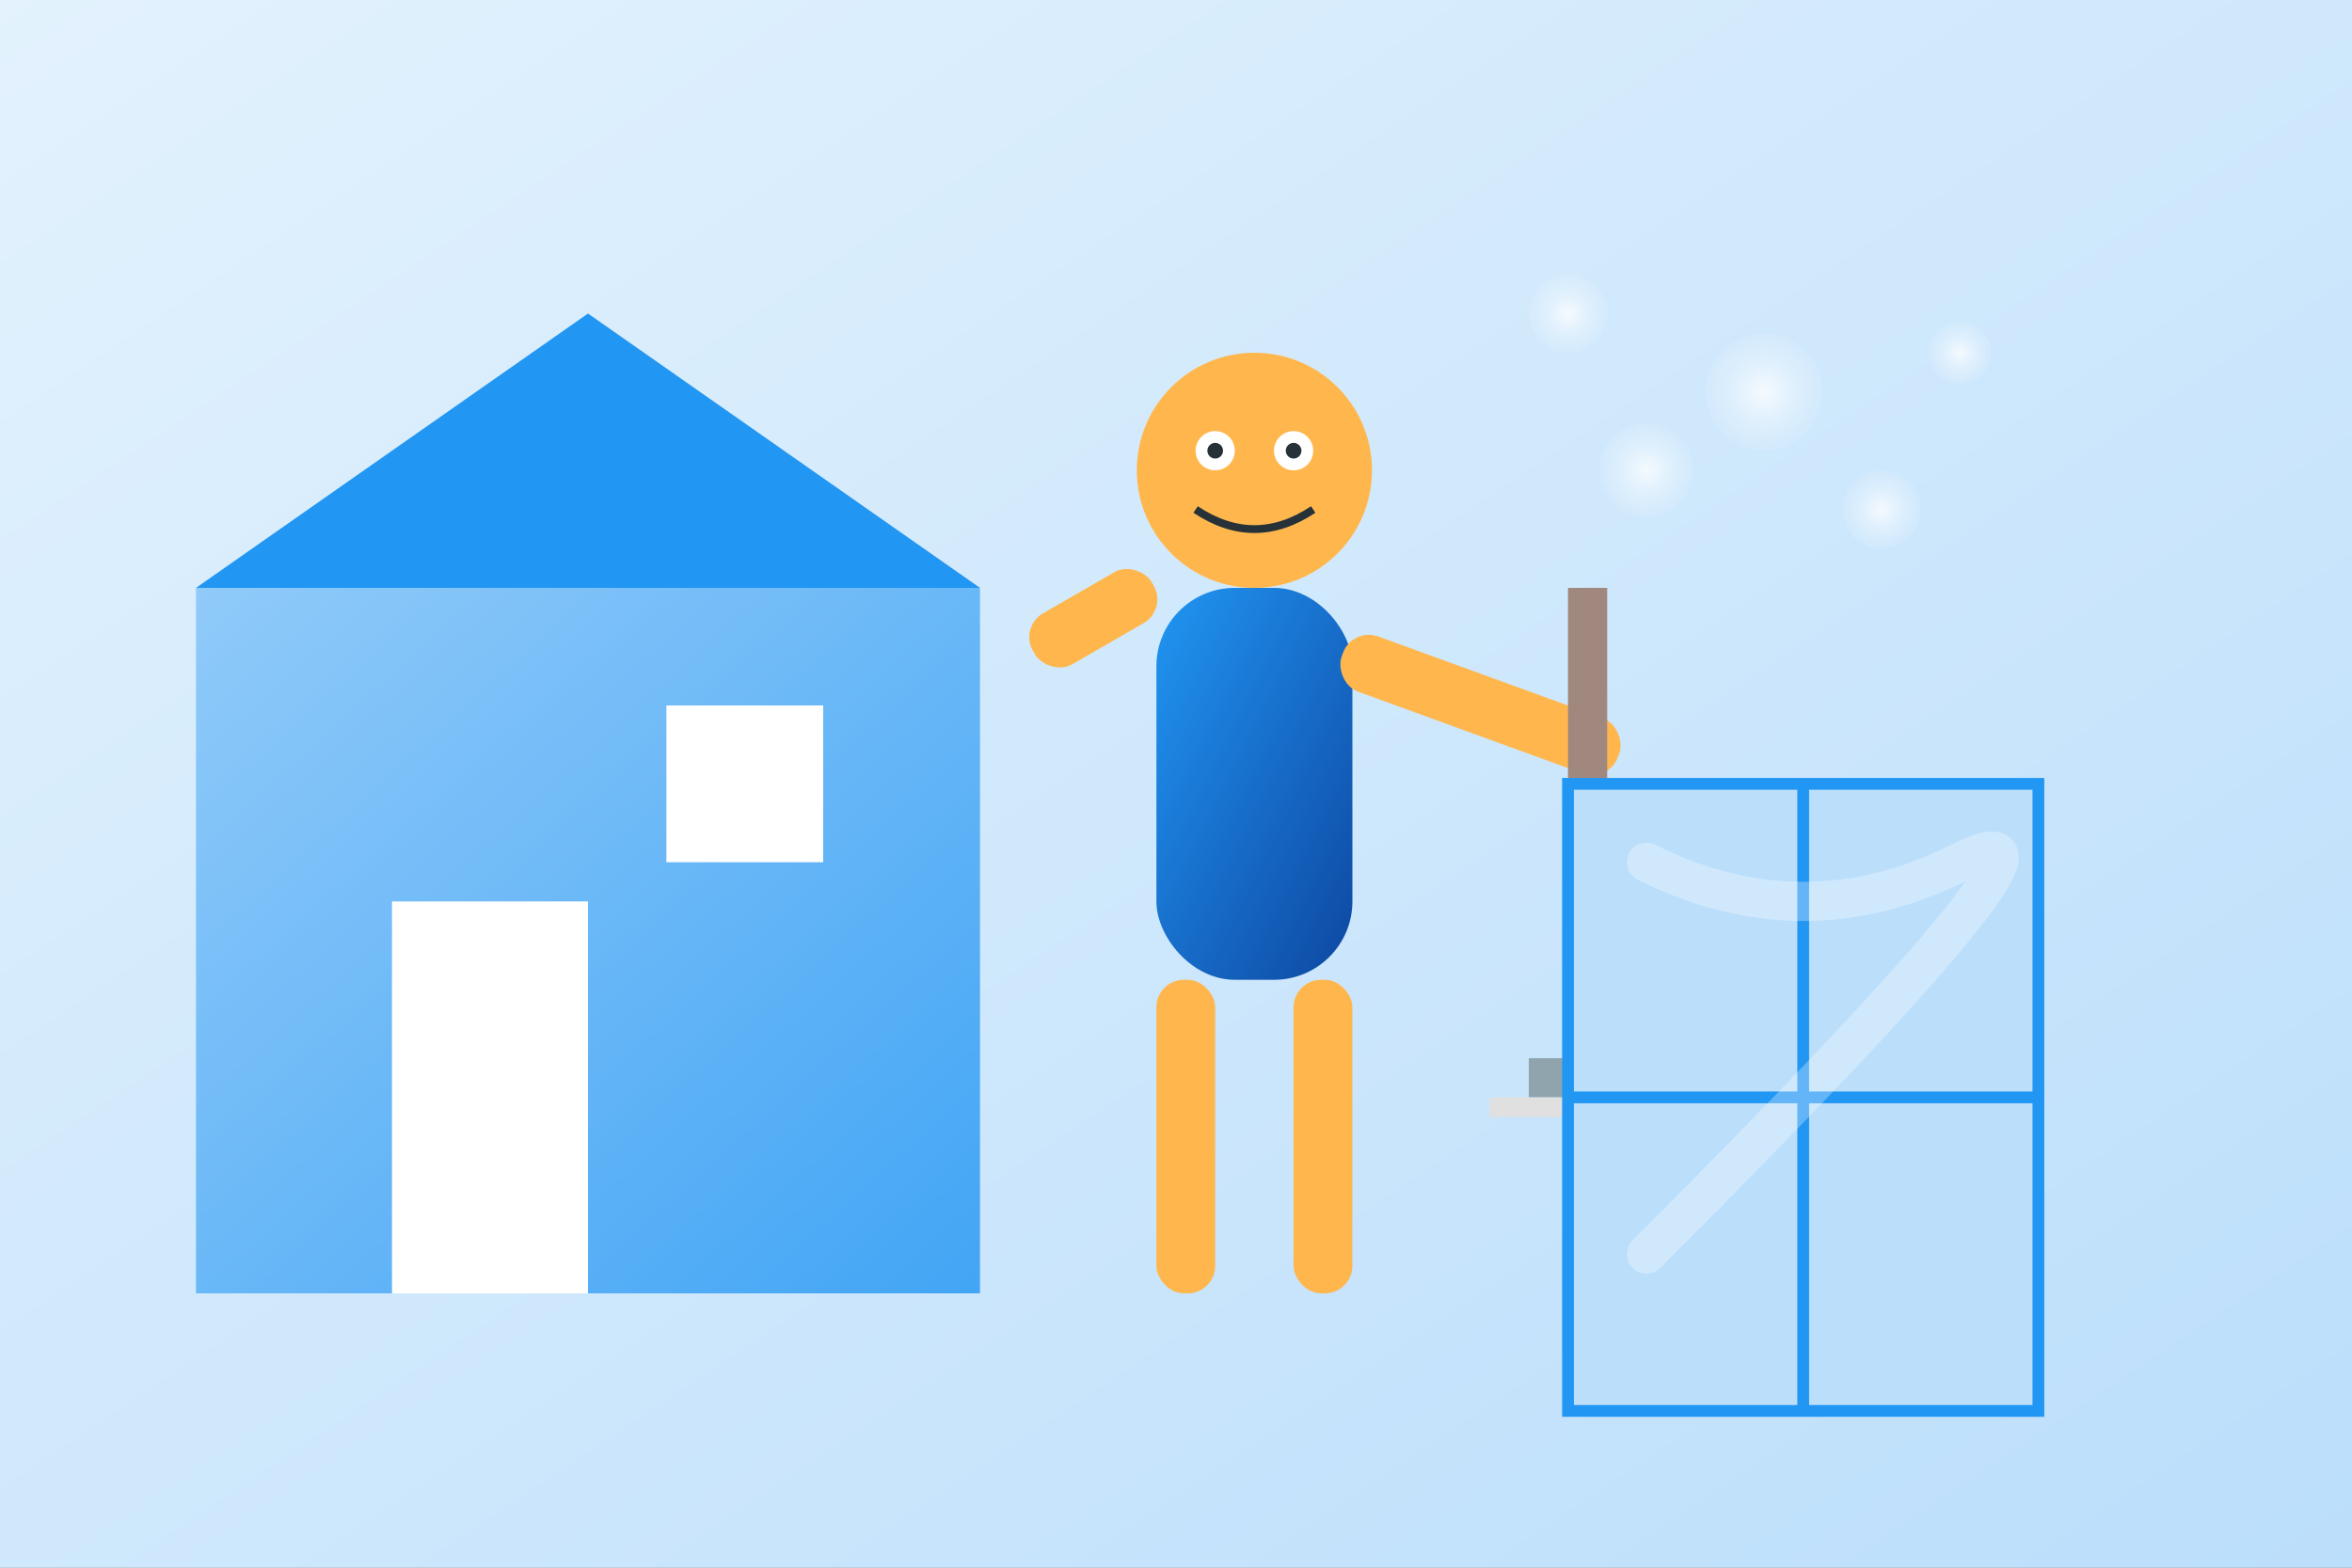 <svg width="600" height="400" viewBox="0 0 600 400" xmlns="http://www.w3.org/2000/svg">
  <rect x="0" y="0" width="600" height="400" fill="#808080" stroke="none"/>
  <defs>
    <linearGradient id="bgGradient" x1="0%" y1="0%" x2="100%" y2="100%">
      <stop offset="0%" stop-color="#e3f2fd" />
      <stop offset="100%" stop-color="#bbdefb" />
    </linearGradient>
    <linearGradient id="buildingGradient" x1="0%" y1="0%" x2="100%" y2="100%">
      <stop offset="0%" stop-color="#90caf9" />
      <stop offset="100%" stop-color="#42a5f5" />
    </linearGradient>
    <linearGradient id="personGradient" x1="0%" y1="0%" x2="100%" y2="100%">
      <stop offset="0%" stop-color="#2196f3" />
      <stop offset="100%" stop-color="#0d47a1" />
    </linearGradient>
    <radialGradient id="bubbleGradient" cx="50%" cy="50%" r="50%" fx="50%" fy="50%">
      <stop offset="0%" stop-color="#ffffff" stop-opacity="0.8" />
      <stop offset="100%" stop-color="#e3f2fd" stop-opacity="0.2" />
    </radialGradient>
  </defs>
  
  <!-- Background -->
  <rect width="600" height="400" fill="url(#bgGradient)" />
  
  <!-- Building/House -->
  <rect x="50" y="150" width="200" height="180" fill="url(#buildingGradient)" />
  <rect x="100" y="230" width="50" height="100" fill="#ffffff" />
  <rect x="170" y="180" width="40" height="40" fill="#ffffff" />
  <polygon points="50,150 250,150 150,80" fill="#2196f3" />
  
  <!-- Cleaning person -->
  <g transform="translate(320, 200)">
    <!-- Body -->
    <rect x="-25" y="-50" width="50" height="100" rx="20" fill="url(#personGradient)" />
    
    <!-- Head -->
    <circle cx="0" cy="-80" r="30" fill="#ffb74d" />
    
    <!-- Eyes -->
    <circle cx="-10" cy="-85" r="5" fill="#ffffff" />
    <circle cx="10" cy="-85" r="5" fill="#ffffff" />
    <circle cx="-10" cy="-85" r="2" fill="#263238" />
    <circle cx="10" cy="-85" r="2" fill="#263238" />
    
    <!-- Smile -->
    <path d="M-15,-70 Q0,-60 15,-70" stroke="#263238" stroke-width="2" fill="none" />
    
    <!-- Arms -->
    <rect x="-60" y="-40" width="35" height="15" rx="7" fill="#ffb74d" transform="rotate(-30, -60, -40)" />
    <rect x="25" y="-40" width="75" height="15" rx="7" fill="#ffb74d" transform="rotate(20, 25, -40)" />
    
    <!-- Legs -->
    <rect x="-25" y="50" width="15" height="80" rx="7" fill="#ffb74d" />
    <rect x="10" y="50" width="15" height="80" rx="7" fill="#ffb74d" />
    
    <!-- Mop -->
    <rect x="80" y="-50" width="10" height="120" fill="#a1887f" />
    <rect x="70" y="70" width="30" height="10" fill="#90a4ae" />
    <rect x="60" y="80" width="50" height="5" fill="#e0e0e0" />
  </g>
  
  <!-- Bubbles -->
  <circle cx="450" cy="100" r="15" fill="url(#bubbleGradient)" />
  <circle cx="480" cy="130" r="10" fill="url(#bubbleGradient)" />
  <circle cx="420" cy="120" r="12" fill="url(#bubbleGradient)" />
  <circle cx="500" cy="90" r="8" fill="url(#bubbleGradient)" />
  <circle cx="400" cy="80" r="10" fill="url(#bubbleGradient)" />
  
  <!-- Window being cleaned -->
  <rect x="400" y="200" width="120" height="160" fill="#bbdefb" stroke="#2196f3" stroke-width="3" />
  <line x1="400" y1="280" x2="520" y2="280" stroke="#2196f3" stroke-width="3" />
  <line x1="460" y1="200" x2="460" y2="360" stroke="#2196f3" stroke-width="3" />
  
  <!-- Cleaning streak on window -->
  <path d="M420,220 Q460,240 500,220 T420,320" fill="none" stroke="#ffffff" stroke-width="10" stroke-opacity="0.3" stroke-linecap="round" />
</svg>
